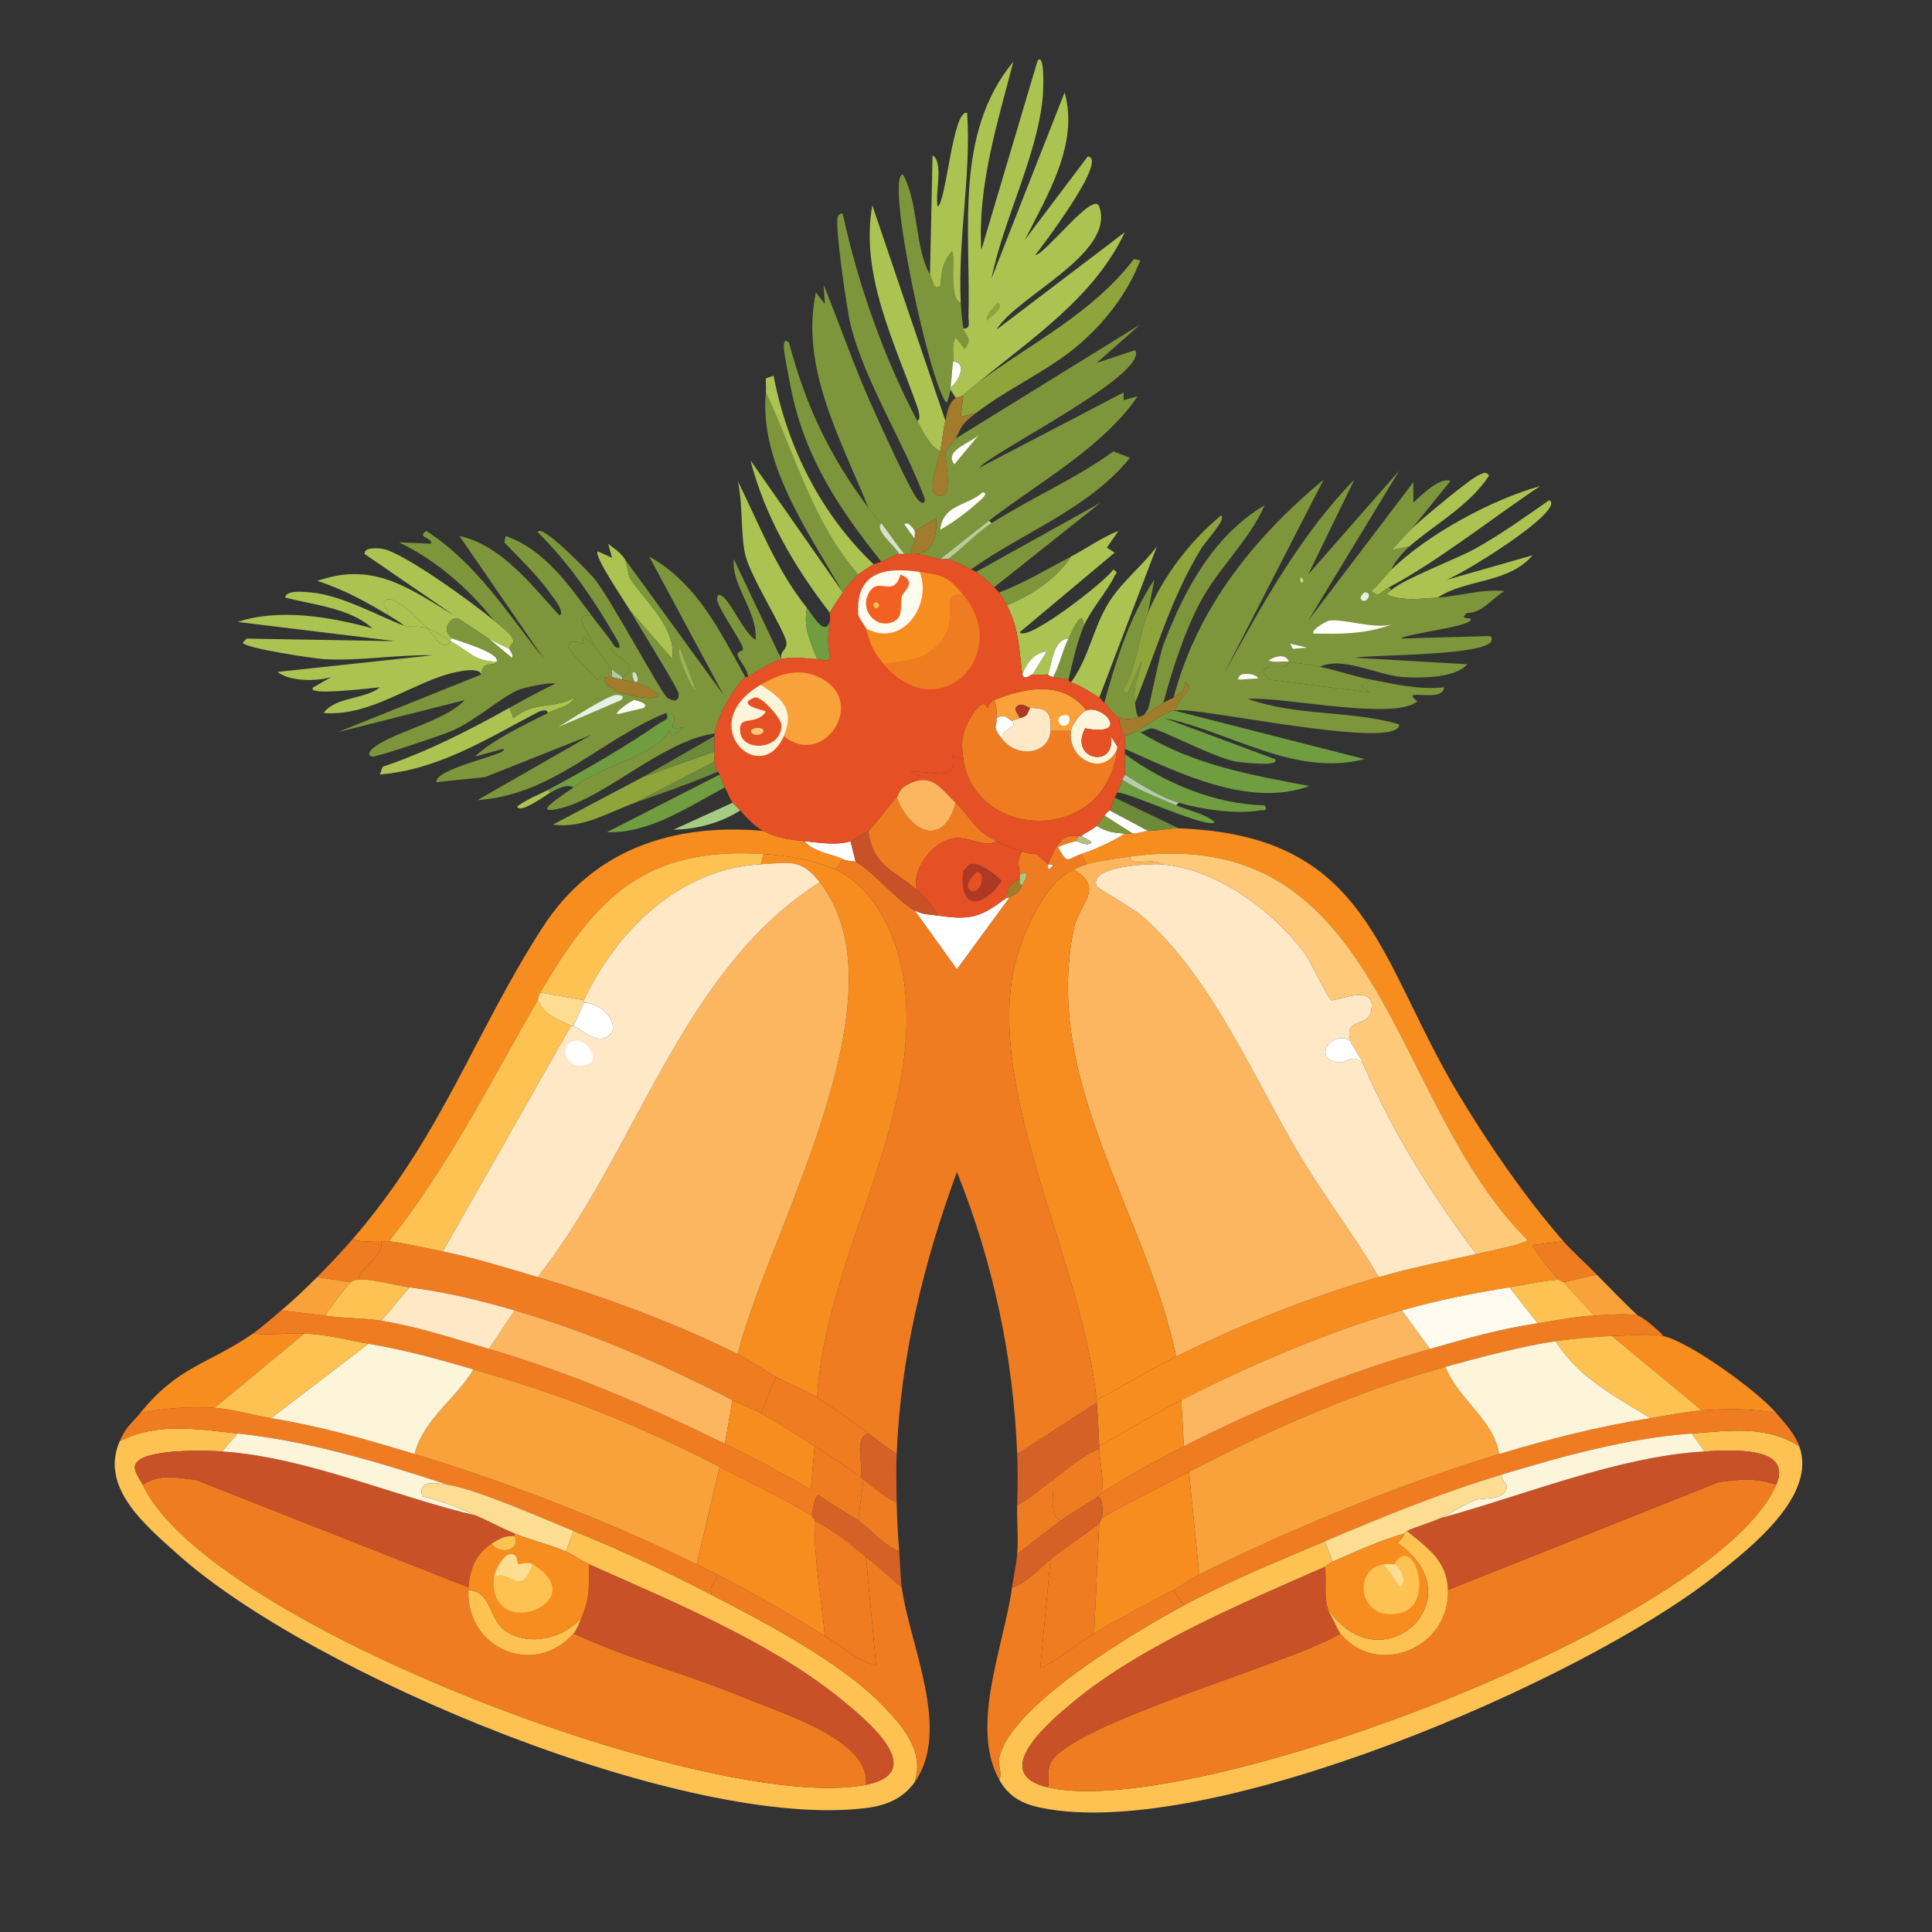 <svg xmlns="http://www.w3.org/2000/svg" id="Layer_1" data-name="Layer 1" width="300" height="300" viewBox="0 0 300 300"><rect x="0" y="0" width="300" height="300" fill="#333333" stroke="none"/><defs><style> .cls-1 { fill: #ffe8c5; } .cls-2 { fill: #fddd92; } .cls-3 { fill: #fffbee; } .cls-4 { fill: #acc352; } .cls-5 { fill: #ad3824; } .cls-6 { fill: #f9a13a; } .cls-7 { fill: #fdc251; } .cls-8 { fill: #e6f0e4; } .cls-9 { fill: #fff; } .cls-10 { fill: #6c8a3a; } .cls-11 { fill: #feca7a; } .cls-12 { fill: #e55125; } .cls-13 { fill: #f78d1f; } .cls-14 { fill: #fcb65f; } .cls-15 { fill: #d3daa3; } .cls-16 { fill: #a4cc82; } .cls-17 { fill: #c95127; } .cls-18 { fill: #e3f0d8; } .cls-19 { fill: #fcf5d9; } .cls-20 { fill: #b6caaf; } .cls-21 { fill: #f07c22; } .cls-22 { fill: #6f9d40; } .cls-23 { fill: #8fa43b; } .cls-24 { fill: #f26122; } .cls-25 { fill: #bacd95; } .cls-26 { fill: #d5e1c8; } .cls-27 { fill: #a0b25f; } .cls-28 { fill: #7e963b; } .cls-29 { fill: #d56127; } .cls-30 { fill: #b5bd7e; } .cls-31 { fill: #a27b2c; } </style></defs><g id="Generative_Object" data-name="Generative Object"><path class="cls-9" d="M156.753,139.377l-8.163,11.149-6.57-9.158c1.468.732,2.138.583,3.584.796,5.234.773,6.62.257,10.751-2.787.086-.063.317.064.398,0Z"></path><path class="cls-9" d="M132.066,130.617l.796,3.185c-.156-.084-1.14-.011-1.991-.398-1.734-.788-4.728-1.164-5.973-2.787,2.115.228,5.124.708,7.167,0Z"></path><path class="cls-18" d="M162.726,134.201c1.06-.063.901.203.199.796-.339-.023-.138-.74-.199-.796Z"></path><g><g><path class="cls-13" d="M183.032,128.626c29.686,1.063,30.83,20.296,43.401,41.211,4.709,7.834,10.323,16.005,16.325,22.895l-4.778.597c-.219.277,3.527,4.854,3.982,5.375-2.548.198-5.055.783-7.565,1.195-5.654.927-11.223,2.012-16.723,3.584-11.214,3.205-23.871,8.594-34.243,13.936-4.33,2.23-8.516,4.754-12.741,7.167-.127-2.312-.164-4.449-.398-6.769-.013-.131.014-.267,0-.398,4.131-2.206,8.148-4.679,12.343-6.769,10.021-4.992,20.702-9.198,31.456-12.343,5.074-1.484,9.998-2.416,15.131-3.584,1.133-.258,7.885-1.589,7.963-2.19-21.752-21.632-22.166-64.906-61.717-59.527-1.767.24-5.203.705-6.769,1.195l-.796-1.593c2.026-.673,4.969-1.988,6.769-3.185.393.02.8,0,1.195,0,1.062,0,1.68-.389,2.389-.398,1.644-.021,3.404-.447,4.778-.398Z"></path><path class="cls-7" d="M279.39,224.586c2.799,7.675-7.545,15.764-13.339,20.307-20.819,16.325-78.326,41.097-104.321,35.835-2.964-.6-5.088-1.718-6.57-4.38.51-.887-.232-2.252,0-3.384,1.676-8.185,21.44-19.8,28.668-23.691,7.029-3.784,14.547-6.845,21.899-9.954l1.195,3.185c-.446.195-1.066.74-1.195.796-12.689,5.596-28.539,12.216-39.22,21.103-3.663,3.048-13.039,10.983-3.783,13.14,22.385,5.216,103.758-25.554,113.081-46.984,2.64-6.068-6.93-5.41-11.149-5.176l-1.991-2.787c5.744-.431,11.649-1.325,16.723,1.991Z"></path><path class="cls-21" d="M254.305,204.279c.768.178,3.373,2.386,3.982,3.185-1.949-.426-5.806-.054-7.963,0-2.842.071-5.944.395-8.76.796-5.12.73-12.05,2.58-17.121,3.982-13.953,3.855-27.062,9.658-39.817,16.325-4.528,2.366-9.147,4.537-13.538,7.167.15-.438.279-3.742-.796-3.185.059-.038.743-.763.796-.796,3.89-2.431,8.653-5.071,12.741-7.167,11.921-6.112,25.329-11.462,38.224-15.131,5.828-1.658,10.649-3.068,16.723-3.982,2.785-.419,5.978-1.083,8.76-1.195,1.875-.075,5-.409,6.769,0Z"></path><path class="cls-21" d="M275.806,219.409c1.364,1.615,2.836,3.128,3.584,5.176-5.074-3.316-10.979-2.422-16.723-1.991-10.039.753-19.885,3.484-29.465,6.371-9.427,2.84-18.437,6.531-27.474,10.352-7.352,3.109-14.87,6.17-21.899,9.954l-1.593-2.389c1.317-.697,2.653-1.723,3.982-2.389,14.022-7.028,31.571-14.179,46.586-18.714,7.678-2.319,15.547-4.331,23.492-5.574,2.648-.414,5.28-1.003,7.963-1.195,4.29-.306,7.272-.314,11.547.398Z"></path><path class="cls-21" d="M169.893,253.652c4.036-2.469,8.168-4.559,12.343-6.769l1.593,2.389c-7.229,3.892-26.993,15.507-28.668,23.691-.232,1.132.51,2.498,0,3.384-4.626-8.309.763-20.878,1.991-29.863,2.052-.518,4.287-2.998,5.973-4.38l-1.593,16.922c3.023-1.361,5.541-3.65,8.362-5.375Z"></path><path class="cls-13" d="M258.287,207.464c4.032.881,14.668,8.568,17.52,11.945-4.275-.712-7.257-.704-11.547-.398l-13.936-11.547c2.158-.054,6.014-.426,7.963,0Z"></path><path class="cls-29" d="M170.291,217.817c.235,2.32.272,4.457.398,6.769.007.132-.007.266,0,.398-2.727,1.071-4.87,3.06-7.167,4.778-1.809,1.353-3.594,2.89-5.574,3.982.063-2.753.11-5.198,0-7.963l12.343-7.963Z"></path><path class="cls-29" d="M171.087,235.734c-.077.226-.277.64-.398.796-.287.372-6.316,4.55-7.565,5.574-1.685,1.382-3.921,3.862-5.973,4.38.228-1.672.659-3.52.796-5.176,2.277-1.683,4.469-3.525,6.769-5.176,1.814-1.303,3.702-2.386,5.574-3.584,1.075-.557.946,2.747.796,3.185Z"></path><path class="cls-21" d="M164.716,236.133c-2.3,1.652-4.492,3.493-6.769,5.176.199-2.397-.056-5.11,0-7.565,1.981-1.091,3.766-2.629,5.574-3.982.288,1.98-.857,5.273,1.195,6.371Z"></path><path class="cls-6" d="M254.305,204.279c-1.769-.409-4.894-.075-6.769,0-1.536-1.767-3.179-3.467-4.778-5.176l5.176-1.195c2.096,2.162,4.196,4.289,6.371,6.371Z"></path><path class="cls-21" d="M242.758,192.732c1.385,1.59,3.597,3.547,5.176,5.176l-5.176,1.195c-.04-.042-.767-.365-.796-.398-.455-.522-4.201-5.098-3.982-5.375l4.778-.597Z"></path><path class="cls-14" d="M175.467,133.006c.055,1.798,3.577.008,4.778,1.195-1.344-.099-11.291.21-9.954,3.384.162.384,5.83,3.582,6.968,4.579,11.313,9.912,17.483,25.679,25.284,38.424,3.668,5.993,7.993,11.647,11.547,17.719-10.754,3.145-21.434,7.352-31.456,12.343-4.601-22.088-20.72-42.631-15.927-66.296.865-4.269,4.953-6.258,0-9.357.427-.194,1.613-.678,1.991-.796,1.566-.489,5.002-.954,6.769-1.195Z"></path><path class="cls-13" d="M166.707,134.997c4.953,3.099.865,5.088,0,9.357-4.793,23.664,11.326,44.207,15.927,66.296-4.195,2.09-8.212,4.563-12.343,6.769-2.289-21.231-16.213-45.719-13.14-65.499.825-5.308,4.591-14.67,9.556-16.922Z"></path><path class="cls-1" d="M180.245,134.201c8.539.628,17.271,7.089,22.298,13.737.825,1.091,3.775,7.244,4.181,7.366.804.241,7.194-2.898,6.172,1.792-.55,2.523-4.265.8-3.185,4.579-2.676-1.869-5.68,2.262-2.588,3.185,2.125.634,2.72-1.661,4.579.398,4.508,10.519,10.683,20.335,17.52,29.465-5.133,1.167-10.057,2.1-15.131,3.584-3.554-6.072-7.879-11.726-11.547-17.719-7.8-12.744-13.971-28.512-25.284-38.424-1.138-.997-6.806-4.195-6.968-4.579-1.337-3.174,8.61-3.483,9.954-3.384Z"></path><path class="cls-11" d="M229.22,194.723c-6.837-9.13-13.011-18.945-17.52-29.465-.407-.95-1.83-3.02-1.991-3.584-1.08-3.779,2.636-2.056,3.185-4.579,1.022-4.69-5.367-1.55-6.172-1.792-.406-.122-3.356-6.275-4.181-7.366-5.026-6.648-13.759-13.109-22.298-13.737-1.201-1.187-4.723.603-4.778-1.195,39.551-5.38,39.965,37.895,61.717,59.527-.078.6-6.831,1.932-7.963,2.19Z"></path><path class="cls-14" d="M222.053,209.455c-12.896,3.668-26.304,9.018-38.224,15.131l-.398-7.167c10.372-5.342,23.028-10.731,34.243-13.936l4.38,5.973Z"></path><path class="cls-3" d="M234.396,199.899l4.38,5.574c-6.074.914-10.896,2.324-16.723,3.982l-4.38-5.973c5.5-1.572,11.069-2.656,16.723-3.584Z"></path><path class="cls-13" d="M183.829,224.586c-4.089,2.097-8.852,4.736-12.741,7.167.337-2.267-.287-4.578-.398-6.769-.007-.132.007-.266,0-.398,4.226-2.413,8.412-4.937,12.741-7.167l.398,7.167Z"></path><path class="cls-7" d="M241.962,198.705c.029.034.757.356.796.398,1.599,1.709,3.242,3.409,4.778,5.176-2.782.111-5.974.775-8.76,1.195l-4.38-5.574c2.51-.412,5.017-.997,7.565-1.195Z"></path><path class="cls-21" d="M275.806,230.558c-9.322,21.43-90.696,52.2-113.081,46.984.329-1.171-.202-2.543.398-3.783,2.971-6.137,37.866-15.602,44.993-20.108,5.732,6.956,17.055,2.255,16.723-6.769l42.007-16.723c3.088-.491,5.996-.687,8.959.398Z"></path><path class="cls-17" d="M264.657,225.382c4.219-.234,13.789-.892,11.149,5.176-2.963-1.085-5.871-.889-8.959-.398l-42.007,16.723c-.17-4.617-3.232-6.55-6.371-9.158.587-.377,3.854-1.348,5.176-1.991,12.882-3.473,27.614-9.609,41.012-10.352Z"></path><path class="cls-17" d="M205.728,243.3c.337,2.213-.156,4.053.398,6.371.074.309,1.812,3.765,1.991,3.982-7.128,4.506-42.022,13.97-44.993,20.108-.6,1.24-.069,2.612-.398,3.783-9.256-2.157.12-10.092,3.783-13.14,10.681-8.887,26.53-15.507,39.22-21.103Z"></path><path class="cls-19" d="M262.667,222.595l1.991,2.787c-13.398.743-28.129,6.879-41.012,10.352,1.469-.714,3.946-2.217,5.375-2.787,1.279-.51,4.722.235,4.977-2.19.01-.098-1.016-1.253-.796-1.792,9.579-2.886,19.426-5.618,29.465-6.371Z"></path><path class="cls-2" d="M233.202,228.966c-.22.538.807,1.694.796,1.792-.255,2.425-3.698,1.68-4.977,2.19-1.43.57-3.906,2.073-5.375,2.787-1.322.643-4.589,1.614-5.176,1.991-.411.264-.377.38-.398.398-3.828,1.092-7.515,2.792-11.149,4.38l-1.195-3.185c9.037-3.822,18.047-7.512,27.474-10.352Z"></path><path class="cls-6" d="M232.804,225.78c-15.015,4.535-32.564,11.686-46.586,18.714l-1.593-15.927c12.755-6.667,25.865-12.47,39.817-16.325,2.013,5.074,7.393,8.074,8.362,13.538Z"></path><path class="cls-19" d="M241.564,208.261c3.484,5.594,9.316,8.628,14.732,11.945-7.945,1.243-15.815,3.256-23.492,5.574-.968-5.463-6.348-8.464-8.362-13.538,5.072-1.401,12.001-3.251,17.121-3.982Z"></path><path class="cls-13" d="M184.625,228.567l1.593,15.927c-1.328.666-2.665,1.692-3.982,2.389-4.175,2.21-8.307,4.3-12.343,6.769l.796-17.121c.121-.157.321-.57.398-.796,4.391-2.63,9.01-4.801,13.538-7.167Z"></path><path class="cls-7" d="M250.323,207.464l13.936,11.547c-2.683.192-5.316.78-7.963,1.195-5.416-3.317-11.248-6.351-14.732-11.945,2.816-.402,5.917-.726,8.76-.796Z"></path><path class="cls-21" d="M170.689,224.984c.111,2.191.735,4.502.398,6.769-.053.033-.737.759-.796.796-1.872,1.198-3.76,2.281-5.574,3.584-2.051-1.098-.906-4.391-1.195-6.371,2.297-1.718,4.44-3.707,7.167-4.778Z"></path><path class="cls-21" d="M169.893,253.652c-2.82,1.725-5.339,4.015-8.362,5.375l1.593-16.922c1.249-1.024,7.278-5.203,7.565-5.574l-.796,17.121Z"></path><path class="cls-9" d="M209.71,161.675c.161.563,1.584,2.633,1.991,3.584-1.859-2.059-2.454.236-4.579-.398-3.092-.923-.087-5.054,2.588-3.185Z"></path><g><path class="cls-7" d="M224.84,246.883c.332,9.024-10.991,13.725-16.723,6.769-.179-.217-1.917-3.673-1.991-3.982,8.117,12.435,23.482-1.475,10.751-10.153.728-.167,1.125-1.334,1.195-1.394.021-.018-.013-.134.398-.398,3.139,2.608,6.201,4.541,6.371,9.158Z"></path><g><path class="cls-13" d="M218.071,238.123c-.069.06-.466,1.227-1.195,1.394,12.732,8.679-2.634,22.588-10.751,10.153-.554-2.318-.061-4.158-.398-6.371.129-.057.749-.602,1.195-.796,3.634-1.588,7.321-3.288,11.149-4.38Z"></path><path class="cls-7" d="M214.886,242.902l2.588,3.584c1.079-.899.018-3.181-.995-3.584,2.936-5.135,6.569,6.227.995,7.565-6.615,1.588-7.529-6.975-2.588-7.565Z"></path><path class="cls-2" d="M216.479,242.902c1.013.402,2.074,2.684.995,3.584l-2.588-3.584c.351-.042,1.389-.081,1.593,0Z"></path></g></g></g><g><path class="cls-21" d="M167.504,129.821l-.398.796c-.466.073-2.713.731-2.787.995,1.607,2.749,1.258,1.768,3.584.995l.796,1.593c-.378.118-1.564.603-1.991.796-4.965,2.252-8.731,11.615-9.556,16.922-3.073,19.781,10.85,44.268,13.14,65.499.014.131-.013.267,0,.398l-12.343,7.963c-.6-15.107-3.734-29.764-9.357-43.799-5.164,14.032-8.763,28.76-9.357,43.799-1.491-1.011-2.923-2.125-4.38-3.185-2.571-1.871-5.26-3.918-7.963-5.574,1.171-21.571,16.327-42.61,13.538-64.305-.899-6.996-4.524-14.877-10.751-17.719l1.195-1.593c.851.387,1.834.314,1.991.398,2.695,1.449,6.689,6.335,9.158,7.565l6.57,9.158,8.163-11.149c1.095-.865,1.064-.101,1.991-1.991.374-.762,1.43-2.363-.398-1.593-.109-1.372-.537-2.235.398-3.584,2.815,1.014,1.013-.735,3.982,1.991.061.056-.14.774.199.796.702-.594.861-.859-.199-.796.997-2.131,1.742-4.871,4.778-4.38Z"></path><path class="cls-7" d="M36.904,222.595l-2.389,2.787c-2.358-.159-12.915-.511-13.538,2.19-.229.992.826,2.199,1.195,2.986,10.197,21.769,89.122,51.24,112.284,46.586,9.991-2.007-.057-10.217-4.181-13.538-10.841-8.731-26.151-15.046-38.822-20.705-1.159-.518-2.442-1.493-3.584-1.991l1.195-3.185c7.304,2.948,14.512,6.332,21.501,9.954,8.339,4.322,19.961,10.396,26.478,17.121,3.073,3.172,6.597,7.148,4.977,11.945-1.757,2.488-4.358,3.59-7.366,3.982-27.815,3.618-86.238-20.695-107.108-39.419-5.183-4.65-12.047-10.391-8.959-17.52,5.851-2.981,12.095-1.863,18.316-1.195Z"></path><path class="cls-13" d="M118.529,129.025c2.232,1.143,3.94,1.331,6.371,1.593,1.245,1.623,4.238,1.999,5.973,2.787l-1.195,1.593c-3.201-1.461-7.534-2.16-11.149-2.389-18.404-1.165-26.027,6.786-34.641,21.501-.261.446-.332,1.08-.398,1.195-7.353,12.705-13.885,25.892-23.094,37.428-.059-.007-.845.028-1.195,0-1.445-.114-3.048.35-4.38-.398,13.88-16.066,18.774-31.844,29.465-48.378,7.8-12.062,20.247-16.185,34.243-14.931Z"></path><path class="cls-21" d="M50.441,204.279c2.766.438,6.075.362,8.76.796,5.617.909,11.272,2.78,16.723,4.38,12.772,3.748,24.727,8.911,36.632,14.732,4.543,2.221,9.001,4.563,13.339,7.167l.597-6.769c2.432,1.552,4.836,3.075,7.167,4.778.023.017.054.144.398.398l-.796,6.371c-1.999-1.377-4.224-2.508-6.172-3.982-.603.124-.956,2.658-.995,3.185-4.672-2.744-9.517-5.094-14.334-7.565-12.976-6.657-24.178-11.102-38.224-15.131-5.841-1.675-10.244-2.94-16.325-3.982-3.259-.559-6.235-1.427-9.954-1.593-2.663-.119-5.352.333-7.963,0,1.335-.922,3.072-2.496,4.38-3.584l6.769.796Z"></path><path class="cls-21" d="M33.32,218.613c2.771.164,5.996,1.141,8.76,1.593,7.753,1.267,14.809,3.301,22.298,5.574,14.664,4.451,30.032,10.42,43.799,17.121,1.038.505,2.149,1.068,3.185,1.593-.087,1.491-1.509,1.792-.796,3.185-6.989-3.622-14.197-7.007-21.501-9.954-4.655-1.879-15.092-6.522-19.51-7.167-10.651-3.481-21.45-6.76-32.65-7.963-6.221-.668-12.465-1.787-18.316,1.195,1.005-2.319,1.792-2.671,3.185-4.38,3.807-.766,7.643-1.027,11.547-.796Z"></path><path class="cls-21" d="M140.03,246.485c1.197,8.98,7.755,22.096,1.991,30.261,1.62-4.797-1.904-8.773-4.977-11.945-6.517-6.725-18.139-12.799-26.478-17.121-.713-1.393.71-1.694.796-3.185,5.749,2.91,11.244,6.174,16.723,9.556,2.501,1.544,5.154,3.882,7.963,4.579l-1.593-16.922c1.905,1.535,3.732,3.171,5.574,4.778Z"></path><path class="cls-13" d="M39.293,207.066c2.611.333,5.301-.119,7.963,0l-13.936,11.547c-3.904-.231-7.74.031-11.547.796,6.047-7.415,10.434-7.449,17.52-12.343Z"></path><path class="cls-29" d="M133.261,236.133c2.143,1.476,3.881,3.757,6.371,4.778.142,1.751.173,3.887.398,5.574-1.843-1.607-3.669-3.243-5.574-4.778-2.5-2.015-5.071-4.124-7.963-5.574.006-.382-.425-.433-.398-.796.039-.527.393-3.061.995-3.185,1.948,1.474,4.173,2.605,6.172,3.982Z"></path><path class="cls-29" d="M134.854,222.595c1.457,1.06,2.888,2.174,4.38,3.185-.098,2.492-.04,5.069,0,7.565-1.878-.898-3.51-2.353-5.176-3.584-.344-.254-.375-.382-.398-.398.483-1.711-1.171-6.258,1.195-6.769Z"></path><path class="cls-21" d="M139.234,233.345c.04,2.486.197,5.089.398,7.565-2.49-1.021-4.227-3.302-6.371-4.778l.796-6.371c1.666,1.231,3.298,2.685,5.176,3.584Z"></path><path class="cls-21" d="M59.201,192.732c.551,2.215-3.117,3.888-3.584,5.973-.527.068-.751.105-1.195.398l-5.176-.796c1.688-1.685,4.022-4.176,5.574-5.973,1.332.749,2.935.284,4.38.398Z"></path><path class="cls-6" d="M54.423,199.103c-.272.18-3.547,4.445-3.982,5.176l-6.769-.796c1.906-1.584,3.821-3.427,5.574-5.176l5.176.796Z"></path><path class="cls-13" d="M129.677,134.997c6.227,2.842,9.851,10.723,10.751,17.719,2.789,21.694-12.367,42.734-13.538,64.305-1.999-1.225-4.338-2.07-6.371-3.185-1.959-1.075-3.938-2.577-5.973-3.584,4.576-18.567,26.577-55.592,12.741-73.264-2.882-3.681-4.556-3.032-9.158-2.787l.398-1.593c3.615.229,7.948.928,11.149,2.389Z"></path><path class="cls-21" d="M126.89,217.02c2.703,1.656,5.392,3.704,7.963,5.574-2.365.511-.712,5.057-1.195,6.769-2.331-1.703-4.735-3.226-7.167-4.778-2.751-1.756-5.503-3.598-8.362-5.176l2.389-5.574c2.033,1.116,4.372,1.961,6.371,3.185Z"></path><path class="cls-21" d="M72.739,246.485c-.013.13.006.266,0,.398-.397,9.151,10.232,13.661,16.325,6.769,8.543,3.961,17.806,6.341,26.478,9.954,5.663,2.359,19.764,6.563,18.913,13.538-23.162,4.654-102.087-24.817-112.284-46.586,2.649-1.793,5.206-1.042,8.163-.796l42.405,16.723Z"></path><path class="cls-17" d="M134.455,277.144c.851-6.975-13.25-11.178-18.913-13.538-8.672-3.613-17.935-5.993-26.478-9.954.51-.577.888-1.663,1.195-2.389,1.448-3.434,1.128-4.687,1.195-8.362,12.671,5.659,27.981,11.974,38.822,20.705,4.124,3.321,14.172,11.53,4.181,13.538Z"></path><path class="cls-17" d="M34.514,225.382c13.028.879,26.77,6.993,39.419,9.954,1.968.859,3.952,1.927,5.973,2.787v.398c-1.401-.143-2.481.455-3.584,1.195-2.579,1.729-3.281,3.835-3.584,6.769l-42.405-16.723c-2.956-.245-5.514-.997-8.163.796-.369-.787-1.423-1.994-1.195-2.986.623-2.701,11.18-2.349,13.538-2.19Z"></path><path class="cls-19" d="M36.904,222.595c11.2,1.203,22,4.482,32.65,7.963-1.918-.28-4.732-.86-3.982,1.792,2.902.641,5.648,1.802,8.362,2.986-12.649-2.962-26.391-9.076-39.419-9.954l2.389-2.787Z"></path><path class="cls-2" d="M69.554,230.558c4.418.645,14.855,5.288,19.51,7.167l-1.195,3.185c-2.511-1.094-5.44-1.713-7.963-2.787-2.02-.86-4.004-1.928-5.973-2.787-2.714-1.185-5.459-2.346-8.362-2.986-.75-2.652,2.064-2.072,3.982-1.792Z"></path><path class="cls-21" d="M60.396,192.732c2.46.306,5.831,1.085,8.362,1.593,5.02,1.007,9.839,2.532,14.732,3.982,10.422,3.087,21.315,7.127,31.057,11.945,2.035,1.007,4.014,2.508,5.973,3.584l-2.389,5.574c-1.406-.777-2.983-1.27-4.38-1.991-10.963-5.658-21.943-10.473-33.845-13.936-5.584-1.625-10.639-2.824-16.325-3.584-2.014-.269-6.194-1.422-7.963-1.195.467-2.084,4.135-3.757,3.584-5.973.35.028,1.135-.007,1.195,0Z"></path><path class="cls-7" d="M88.666,159.286l-19.909,35.039c-2.531-.508-5.901-1.287-8.362-1.593,9.209-11.536,15.741-24.723,23.094-37.428,1.13,2.403,3.003,2.873,5.176,3.982Z"></path><path class="cls-7" d="M118.529,132.608l-.398,1.593c-12.597.67-22.329,10.267-27.474,21.103l-6.769-1.195c8.614-14.715,16.237-22.666,34.641-21.501Z"></path><path class="cls-2" d="M90.657,155.304c-.051.108.051.289,0,.398-.554,1.186-1.003,2.416-1.593,3.584-.11-.051-.294.053-.398,0-2.173-1.109-4.046-1.579-5.176-3.982.066-.114.137-.749.398-1.195l6.769,1.195Z"></path><path class="cls-6" d="M111.76,227.771l-3.584,15.131c-13.767-6.701-29.135-12.671-43.799-17.121,1.364-5.404,6.347-8.487,9.158-13.14,14.047,4.028,25.249,8.474,38.224,15.131Z"></path><path class="cls-13" d="M126.094,235.336c-.027.364.404.415.398.796-.096,6.04,1.045,11.946,1.593,17.918-5.479-3.382-10.975-6.646-16.723-9.556-1.037-.525-2.147-1.087-3.185-1.593l3.584-15.131c4.817,2.471,9.662,4.821,14.334,7.565Z"></path><path class="cls-19" d="M73.535,212.641c-2.811,4.653-7.794,7.736-9.158,13.14-7.489-2.273-14.544-4.308-22.298-5.574l15.131-11.547c6.081,1.042,10.484,2.307,16.325,3.982Z"></path><path class="cls-14" d="M113.751,217.419l-1.195,6.769c-11.905-5.822-23.86-10.984-36.632-14.732l3.982-5.973c11.901,3.463,22.881,8.278,33.845,13.936Z"></path><path class="cls-7" d="M57.21,208.659l-15.131,11.547c-2.764-.452-5.988-1.429-8.76-1.593l13.936-11.547c3.719.166,6.695,1.034,9.954,1.593Z"></path><path class="cls-1" d="M79.906,203.483l-3.982,5.973c-5.451-1.6-11.106-3.471-16.723-4.38l4.38-5.176c5.686.76,10.741,1.959,16.325,3.584Z"></path><path class="cls-13" d="M118.13,219.409c2.858,1.579,5.61,3.421,8.362,5.176l-.597,6.769c-4.338-2.604-8.796-4.946-13.339-7.167l1.195-6.769c1.397.721,2.974,1.214,4.38,1.991Z"></path><path class="cls-7" d="M55.618,198.705c1.769-.228,5.949.925,7.963,1.195l-4.38,5.176c-2.685-.434-5.994-.358-8.76-.796.435-.731,3.709-4.996,3.982-5.176.443-.293.667-.33,1.195-.398Z"></path><path class="cls-21" d="M134.455,241.707l1.593,16.922c-2.809-.697-5.462-3.035-7.963-4.579-.548-5.972-1.689-11.878-1.593-17.918,2.892,1.45,5.464,3.56,7.963,5.574Z"></path><path class="cls-14" d="M114.547,210.251c-9.742-4.818-20.635-8.858-31.057-11.945,15.455-19.549,22.172-47.572,43.799-61.318,13.835,17.671-8.166,54.696-12.741,73.264Z"></path><g><path class="cls-7" d="M90.258,251.263c-.306.726-.684,1.812-1.195,2.389-6.093,6.892-16.722,2.382-16.325-6.769,3.692.269,3.168,4.646,5.773,6.371,3.738,2.475,8.859,1.151,11.746-1.991Z"></path><g><path class="cls-13" d="M87.869,240.911c1.142.498,2.424,1.473,3.584,1.991-.066,3.675.254,4.927-1.195,8.362-2.887,3.142-8.008,4.466-11.746,1.991-2.606-1.725-2.082-6.101-5.773-6.371.006-.132-.013-.268,0-.398.303-2.934,1.004-5.039,3.584-6.769,1.349,1.849,4.637.96,3.584-1.195v-.398c2.523,1.074,5.452,1.693,7.963,2.787Z"></path><path class="cls-7" d="M79.906,238.522c1.054,2.154-2.234,3.044-3.584,1.195,1.102-.739,2.183-1.338,3.584-1.195Z"></path><path class="cls-7" d="M76.721,244.892c2.611-1.333,4.112,3.415,5.973-1.991,9.851,5.899-7.09,12.41-5.973,1.991Z"></path><path class="cls-2" d="M82.693,242.902c-1.861,5.406-3.362.658-5.973,1.991.112-1.043,1.543-3.616,2.588-3.584,1.303.041.858,1.487,1.195,1.593.104.033,1.402-.472,2.19,0Z"></path></g></g><path class="cls-9" d="M89.064,159.286c.59-1.167,1.038-2.398,1.593-3.584,2.132-.148,5.212,2.383,4.38,4.579-1.859,2.487-4.414-.275-5.973-.995Z"></path><g><path class="cls-1" d="M118.13,134.201c4.602-.245,6.276-.893,9.158,2.787-21.627,13.746-28.344,41.769-43.799,61.318-4.893-1.449-9.712-2.975-14.732-3.982l19.909-35.039c.104.053.288-.051.398,0,1.559.721,4.114,3.483,5.973.995.832-2.196-2.248-4.727-4.38-4.579.051-.109-.051-.29,0-.398,5.145-10.836,14.877-20.433,27.474-21.103Z"></path><path class="cls-9" d="M88.865,161.675c2.212-.664,4.422,2.929,2.389,3.584-3.566,1.148-4.362-2.991-2.389-3.584Z"></path></g></g></g><g><path class="cls-4" d="M62.785,97.171c.793.293,2.166-.082,3.584.398.75.708,2.424,3.944,3.584,1.991,2.808,1.437,3.608,3.109,7.167,3.185-.357.861-2.162-.363-2.389,1.991-.274-1.125-3.14-.529-3.783-.398-6.641,1.357-13.218,6.991-20.705,6.371,1.839-2.532,6.38-2.082,8.76-3.982-.757.025-11.8,1.456-10.352,0l2.787-1.593c-2.269.699-6.413.701-8.362-.796l24.089-2.588c-5.628-.121-11.248.929-16.922.597-1.334-.078-12.52-1.701-12.542-2.588l.597-.597,23.094.398-24.488-2.986c6.388-2.145,14.426-.794,20.904.995-3.336-3.123-9.2-3.658-13.538-4.778.165-1.27,3.183-.864,3.982-.796,4.831.406,10.542,3.699,14.533,5.176Z"></path><path class="cls-22" d="M174.671,116.283c.005-.464.024-1.644,0-1.991,2.521-.668,5.143-3.251,7.565-3.982l29.664,7.565c-10.971,2.775-20.556-4.16-31.057-6.371l17.121,6.371c1.13,1.293-5.586.462-5.973.398-3.361-.552-11.902-5.109-13.14-5.176-.406-.022-1.229.51-1.792.597,8.164,5.085,17.255,6.666,26.279,8.362-9.301,3.401-20.074-1.943-28.668-5.773Z"></path><path class="cls-28" d="M180.643,109.116c-1.884,1.179-3.83,3.116-6.769,2.389-.917-.227-1.827-2.013-2.389-2.389,1.825-6.665,3.92-13.338,7.764-19.112l-.995,5.176c-1.497,3.665-1.726,8.572-3.982,12.144l.796.398,2.19-4.977c-.473,2.628-1.393,3.696-.995,6.371.11.741.133,4.082,1.991.995.264-.439,1.726-8.203,2.389-9.954,3.196-8.444,7.735-16.965,15.728-21.7-2.354,5.456-7.31,9.862-10.153,15.33-2.348,4.516-4.249,10.403-5.574,15.33Z"></path><path class="cls-4" d="M76.721,96.375c.623.532,2.513,1.96,2.787,2.588.604,1.383-.197.525-.398,1.792-1.078-.423-2.177-1.035-3.185-1.593-.959-.531-4.682-3.185-4.977-3.185-1.114-.002-2.588,1.901-.597,3.185-.455-.065-.337.296-.398.398-1.462-.748-1.73-1.363-3.584-1.991-.576-.544-6.085-6.573-6.769-3.783l.796,1.792c-3.56-2.14-7.148-4.123-11.149-5.375,8.739-3.048,14.141,1.063,21.302,5.375l-13.936-9.556c-.126-1.151,2.253-.882,2.787-.796,3.211.512,14.432,8.684,17.32,11.149Z"></path><path class="cls-4" d="M168.3,97.171c-.169-3.078-1.857.949-2.389,1.991-2.417.137-2.505,3.875-3.185,5.574-.294-.064-1.137.18-2.389,0l2.19-3.584c-1.965.242-3.14,1.867-3.783,3.584-.531-4.013-.481-7.036-2.389-10.751,3.727-1.496,7.755-4.154,9.954-7.565,2.462-1.288,4.751-2.959,7.366-3.982l-1.792,2.588,1.195.796-14.732,12.343c1.06,1.673,13.563-8.055,14.533-9.755.89.719.409.497.199.995-.833,1.973-3.703,5.259-4.778,7.764Z"></path><path class="cls-28" d="M144.41,42.621c.51.884.372,2.37,1.593,1.792.232-2.307.307-3.645,1.792-5.375.675.273-.619,7.301,1.394,7.963.068,1.449.202,2.569.398,3.982.148,1.07,1.63,1.445.199,3.185l-1.394-1.792c-.693,1.244-.229,2.532-.398,3.783-.181,1.344-.21,2.688-.398,3.982-.019.13.023.27,0,.398-.064.362-.448,1.925-.597,1.991-2.473-2.085-9.685-35.589-6.769-35.437,2.472,4.626,1.753,11.324,4.181,15.529Z"></path><path class="cls-23" d="M151.577,64.123l-2.389.597.398-3.384c.683-.569,1.766-1.525,2.389-1.991,8.184-6.11,17.599-10.611,24.089-19.112l.995.199c-1.949,5.028-5.299,9.381-9.357,12.941-4.614,4.047-11.508,7.112-16.126,10.751Z"></path><path class="cls-28" d="M150.78,88.411c-.913-.488-2.644-1.316-3.584-1.593,2.288-1.668,4.41-4.05,6.769-5.574,5.854-3.782,13.143-6.929,18.913-11.149l2.588.995c-6.422,7.931-16.552,11.522-24.687,17.32Z"></path><path class="cls-4" d="M149.188,47.001c-2.013-.662-.718-7.691-1.394-7.963-1.485,1.73-1.56,3.068-1.792,5.375-1.22.579-1.082-.908-1.593-1.792l.398-18.515c1.793,1.222.324,5.842.796,7.963,1.326-.543,2.328-15.215,4.579-14.533.63,9.79-1.465,19.449-.995,29.465Z"></path><path class="cls-4" d="M146.799,65.317c-.283,1.077-.536,3.409-.796,4.778-1.711-.871-2.731-3.163-3.584-4.778.712-.119.128-1.827,0-2.19-3.486-9.916-8.894-20.451-6.968-31.256l11.348,33.446Z"></path><path class="cls-4" d="M125.298,94.384c-.568,3.156.47,5.022,1.593,7.963-1.996-.038-3.488-.502-5.574,0-.29-1.256.914-1.36.796-2.588-.161-1.683-5.553-10.14-6.371-13.538-.755-3.14-.367-8.156-1.195-11.547,3.329,6.685,6.005,13.835,10.751,19.709Z"></path><path class="cls-28" d="M134.854,78.855c.595.788,1.352,1.598,1.991,2.389-1.23,1.009,2.401,3.796,2.787,4.778-.655.097-2.074.891-2.787,1.195-6.504-8.188-11.756-15.988-13.936-26.478-.238-1.145-1.211-6.05-1.195-6.769.014-.621-.007-1.468.796-.796,2.547,9.71,6.341,17.732,12.343,25.682Z"></path><path class="cls-4" d="M223.248,92.791c-2.654.154-5.29.584-7.764-.398-.364-.259.277-.49.597-.796,1.667-1.593,10.216-4.858,12.941-6.371,4.003-2.222,7.791-4.955,11.547-7.565,2.868,1.526-14.956,12.507-16.524,12.542l13.936-3.982c-3.774,4.432-10.386,3.648-14.732,6.57Z"></path><path class="cls-28" d="M133.261,89.207c-.829.7-1.775,1.891-2.389,2.787-5.176-9.122-13.023-20.002-11.945-31.057,4.467,9.522,7.299,20.212,14.334,28.27Z"></path><path class="cls-4" d="M170.689,108.32c-1.445-.909-2.762-1.778-4.38-2.389,2.776-3.719,3.418-8.525,5.973-12.542,1.965-3.091,5.186-5.604,7.366-8.561l-8.959,23.492Z"></path><path class="cls-23" d="M176.263,109.116c-.397-2.675.522-3.743.995-6.371l-2.19,4.977-.796-.398c2.256-3.572,2.485-8.479,3.982-12.144,2.32-5.68,6.635-11.286,11.348-15.131.925.483-2.46,4.117-2.986,4.977-4.882,7.988-6.886,15.637-10.352,24.089Z"></path><path class="cls-4" d="M215.682,91.198c-.619.331-1.177.835-1.792,1.195l-.995-.597c1.204-.962,2.096-2.339,3.185-3.384,5.726-5.498,15.449-10.793,23.094-12.941-7.476,4.97-15.649,11.53-23.492,15.728Z"></path><path class="cls-23" d="M110.963,118.274l-12.343,6.371c-4.042,1.429-8.224,4.111-12.741,3.384l13.936-7.366,11.149-3.982c.026.518-.073,1.093,0,1.593Z"></path><path class="cls-4" d="M85.082,110.709c-.166-.802-1.386-.213-1.792,0-7.753,4.064-15.269,8.819-24.288,9.556l.398-1.195c6.931-2.339,13.366-5.627,19.709-9.158l.597,1.593c3.412-2.755,6.001-1.277,9.556-3.185-.728,1.393-2.832,1.699-4.181,2.389Z"></path><path class="cls-4" d="M130.872,91.995c-.421.615-1.852,2.686-1.991,3.185-5.456-7.039-10.115-14.961-12.343-23.691l14.334,20.506Z"></path><path class="cls-28" d="M121.316,102.347c-1.09.262-4.197,2.014-5.176,2.787.056-1.12-1.397-2.555-1.593-3.384-.191-.812,1.051-.419.796-1.195-.5-1.524-4.08-6.403-3.982-7.565.059-.699.167-.774.796-.398,1.271.759,3.461,5.863,5.176,6.769.313-4.533-3.791-8.372-3.384-12.542l7.366,15.529Z"></path><path class="cls-4" d="M135.65,87.615c-.379.208-2.087,1.338-2.389,1.593-7.035-8.058-9.868-18.748-14.334-28.27.07-.714-.048-1.467,0-2.19l1.195-.398c2.098,10.993,7.346,21.504,15.529,29.266Z"></path><path class="cls-4" d="M97.027,86.818c.243.367.621,2.722.796,2.986,2.511,3.786,7.218,7.595,6.57,12.542l-6.57-7.565c-.689-1.207-5.837-8.706-4.977-9.158l2.19.995-.597-2.19c1.003.876,1.803,1.203,2.588,2.389Z"></path><path class="cls-22" d="M183.032,124.645c-2.895-.858-5.823-2.77-8.362-4.38.031-.156-.01-2.624,0-3.185,6.058,4.483,14.093,7.85,21.7,7.963.598,1.01-.226.693-.796.796-3.559.646-9.083-.169-12.542-1.195Z"></path><path class="cls-28" d="M154.364,91.198c-.379-.418-2.339-2.101-2.787-2.389l19.311-10.751-16.524,13.14Z"></path><path class="cls-22" d="M112.556,122.256c-5.548,2.968-11.765,7.212-18.316,6.968l17.52-8.959c.212.653.503,1.366.796,1.991Z"></path><path class="cls-22" d="M89.064,122.256c-1.207-.547-2.353.176-3.584.796l-.398-.398c5.955-3.17,11.743-6.532,17.32-10.352.655-.448,1.734-.588.995-1.593,3.37.278-1.142,3.077,2.787,2.19l-1.792,1.394-.398-.796c-2.613,3.64-7.458,4.548-11.547,6.769-1.433.779-1.28.425-3.384,1.991Z"></path><path class="cls-4" d="M218.868,84.828l-2.787.597c1.073-1.158,2.041-2.288,3.185-3.384,1.481-1.419,9.146-7.87,10.552-8.362.612-.214.92-.545,1.394.199-3.114,4.703-8.239,7.399-12.343,10.95Z"></path><path class="cls-31" d="M151.577,64.123c-2.452,1.932-2.032,1.803-3.185,3.982-.336.636-1.565,2.057-1.593,2.19-.071.333.98,6.211-.199,6.57-3.399,1.035-.929-5.022-.597-6.769.26-1.369.513-3.701.796-4.778.393-1.496.304-2.39,1.593-3.584.046-.043.782-.055,1.195-.398l-.398,3.384,2.389-.597Z"></path><path class="cls-28" d="M91.851,95.578c1.165,1.561,2.541,3.15,3.584,4.778.019.03-.713.09-.398.597.711,1.145,4.529,2.45,1.593,4.181-.489-.34-1.191-.783-1.593-1.195-.855-.875-1.972-2.757-2.787-3.584-.112-1.348-3.991-5.185-.398-4.778Z"></path><path class="cls-28" d="M156.355,93.986c-.107-.208-1.096-1.858-1.195-1.991,3.889-1.465,7.481-3.657,11.149-5.574-2.199,3.411-6.227,6.069-9.954,7.565Z"></path><path class="cls-31" d="M182.634,110.311c-.127.026-.278-.036-.398,0-2.422.731-5.044,3.314-7.565,3.982-.021-.305-.062-.439-.398-.398.04-.723-.69-1.465-.398-2.389,2.939.727,4.885-1.21,6.769-2.389.415-.26,1.522-.742,1.593-.796.962-.742,1.626-.641,1.792-2.389,1.901,1.404-1.411,2.24-1.394,4.38Z"></path><path class="cls-10" d="M183.032,128.626c-1.375-.049-3.134.377-4.778.398l-5.973-3.185c.443-.677.529-1.418.796-1.991l9.954,4.778Z"></path><path class="cls-22" d="M182.634,125.043c2.013.865,4.225,1.201,5.973,2.588-.639,1.318-13.22-4.584-15.131-4.579.181-.475.744-1.772.796-1.991,2.611,1.734,5.507,2.756,8.362,3.982Z"></path><path class="cls-22" d="M128.881,96.375c-.336,1.859-.379,3.898,0,5.773-.529.794-1.125.216-1.991.199-1.123-2.941-2.161-4.808-1.593-7.963.911,1.127,2.828,4.695,3.584,1.991Z"></path><path class="cls-28" d="M168.3,97.171c-1.039,2.421-1.768,5.757-2.389,8.362-.426-.141-1.657-.208-2.389-.398,1.036-1.861,1.427-4.09,2.389-5.973.532-1.042,2.22-5.069,2.389-1.991Z"></path><path class="cls-16" d="M113.751,124.645c.06.087.867.819,1.195,1.195-2.926,1.91-6.87,2.981-10.352,2.986l9.158-4.181Z"></path><path class="cls-10" d="M110.963,116.681l-11.149,3.982,11.149-6.371c-.076.726-.038,1.647,0,2.389Z"></path><path class="cls-4" d="M66.368,97.569c-1.417-.48-2.791-.105-3.584-.398-.709-.594-1.595-1.116-2.389-1.593l-.796-1.792c.684-2.79,6.193,3.239,6.769,3.783Z"></path><path class="cls-10" d="M111.362,119.867c-4.178,1.795-8.455,3.262-12.741,4.778l12.343-6.371c.015.1.314,1.272.398,1.593Z"></path><path class="cls-20" d="M183.032,124.645l-.398.398c-2.854-1.226-5.75-2.248-8.362-3.982.087-.366.326-.436.398-.796,2.538,1.61,5.467,3.522,8.362,4.38Z"></path><path class="cls-4" d="M85.48,123.052c-.379.191-4.793,3.454-5.176,2.19,1.437-1.116,3.189-1.742,4.778-2.588l.398.398Z"></path><path class="cls-9" d="M174.671,129.423c-1.8,1.197-4.743,2.512-6.769,3.185-2.325.772-1.976,1.753-3.584-.995.074-.264,2.322-.922,2.787-.995.193-.03,1.708.93,2.389.199.079-.13-1.4-.919-1.593-.995.693-.595,1.764-.967,2.389-1.593,1.465.921,2.679,1.108,4.38,1.195Z"></path><path class="cls-30" d="M167.105,130.617l.398-.796c.14.023.3-.039.398,0,.193.077,1.671.866,1.593.995-.681.731-2.196-.229-2.389-.199Z"></path><path class="cls-20" d="M96.629,105.134v.398c-.484-.154-1.11-.242-1.593-.398v-1.195c.402.411,1.104.855,1.593,1.195Z"></path><g><path class="cls-28" d="M91.851,95.578c-3.593-.407.286,3.43.398,4.778-2.956-2.995-1.223-.63-1.792-.398-.132.054-2.036-1.124-2.19.597-.03.337,4.26,4.864,4.579,4.977.051.018.345-.609.995-.398-.724,3.4,15.247,4.856,4.778.796.882.093.157-1.711-.199-1.593-.576.192.114,1.584.199,1.593-.32-.124-1.115-.119-1.991-.398v-.398c2.936-1.731-.881-3.036-1.593-4.181-.315-.507.418-.567.398-.597,1.31.885.589-.666.398-.995-3.503-6.056-7.335-11.804-12.343-16.723.514-1.586,8.261,6.57,8.76,7.167,2.44,2.92,10.457,17.894,11.348,18.515.734.512,1.891.833,1.792-.597-.052-.748-6.578-11.21-7.565-12.941l6.57,7.565c.648-4.947-4.059-8.757-6.57-12.542-.175-.264-.553-2.619-.796-2.986l15.33,21.103-11.547-21.501c7.453,4.139,10.979,11.617,14.931,18.714-1.901,1.611-4.412,6.28-4.778,8.76-7.916,1.07-16.78,9.775-23.691,11.547-5.279,1.354-.081-1.792,1.792-3.185,2.104-1.566,1.951-1.212,3.384-1.991,4.088-2.221,8.934-3.129,11.547-6.769l.398.796,1.792-1.394c-3.929.887.582-1.912-2.787-2.19-10.224,4.203-17.481,12.708-29.266,13.538l17.719-10.153-16.524,6.57-7.565.796c-.307-2.216,11.775-4.43,10.352-5.176l-4.38,1.195c2.96-2.727,7.584-4.844,11.348-6.769,1.349-.69,3.452-.996,4.181-2.389-3.555,1.909-6.144.43-9.556,3.185l-.597-1.593c2.363-1.316,4.724-2.608,7.167-3.783-1.12-.17-4.916.62-5.773.995-2.916,1.278-6.655,4.77-10.352,6.371-1.336.578-11.707,4.105-12.343,3.982-.821-.16-.449-.801,0-1.195,2.928-2.567,11.276-4.224,14.334-7.565l-19.709,4.977,22.298-8.959c.227-2.354,2.032-1.13,2.389-1.991.596-1.438-6.286-3.272-6.769-3.584-1.991-1.284-.516-3.187.597-3.185.295,0,4.018,2.655,4.977,3.185l3.584,2.986c.276-.606-.441-1.124-.398-1.394.202-1.266,1.002-.409.398-1.792-.274-.628-2.164-2.056-2.787-2.588-3.985-5.014-8.939-9.34-14.732-12.144l4.977.199c.113-1.08-2.275-.875-.796-1.991,7.762,4.941,12.692,12.894,18.316,19.909l-13.14-19.112c6.49,1.386,11.257,7.695,15.529,12.343.923-.586-1.032-2.871-1.394-3.384-1.945-2.759-4.813-5.518-7.167-7.963l.199-.995c5.982,2.059,9.707,7.48,13.339,12.343Z"></path><g><path class="cls-28" d="M92.249,100.356c.815.826,1.932,2.708,2.787,3.584v1.195c-.315-.102-.881.102-1.195,0-.65-.211-.945.416-.995.398-.319-.113-4.609-4.64-4.579-4.977.154-1.721,2.058-.543,2.19-.597.569-.232-1.164-2.597,1.792.398Z"></path><path class="cls-31" d="M95.037,105.134c.483.156,1.109.244,1.593.398.876.28,1.671.274,1.991.398,10.469,4.059-5.502,2.603-4.778-.796.314.102.88-.102,1.195,0Z"></path><path class="cls-9" d="M77.119,102.745c-3.559-.077-4.359-1.748-7.167-3.185.061-.103-.057-.463.398-.398.483.311,7.365,2.145,6.769,3.584Z"></path><path class="cls-8" d="M95.634,107.921c.657-.024,1.5.09.796.796l-9.755,4.181c1.539-.923,7.681-4.931,8.959-4.977Z"></path><path class="cls-9" d="M98.421,108.718c.099-.013,2.373.414,1.593,1.195l-4.181.995c-.245-.502,2.355-2.159,2.588-2.19Z"></path><path class="cls-27" d="M105.588,100.754l2.389,6.371c-.753-.448-3.141-6.181-2.389-6.371Z"></path><path class="cls-9" d="M79.11,100.754c-.043.27.674.787.398,1.394l-3.584-2.986c1.009.558,2.107,1.169,3.185,1.593Z"></path><path class="cls-26" d="M98.62,105.931c-.085-.009-.775-1.401-.199-1.593.356-.119,1.082,1.686.199,1.593Z"></path></g></g><path class="cls-9" d="M160.337,104.736c-.318-.046-1.233,1.068-1.593,0,.643-1.717,1.818-3.342,3.783-3.584l-2.19,3.584Z"></path><path class="cls-9" d="M165.911,99.162c-.962,1.883-1.353,4.112-2.389,5.973-.808-.21-.753-.389-.796-.398.68-1.699.768-5.437,3.185-5.574Z"></path><g><path class="cls-28" d="M219.266,82.04c-1.144,1.097-2.113,2.227-3.185,3.384l2.787-.597c-.75.649-2.458,2.561-2.787,3.584-1.089,1.046-1.981,2.422-3.185,3.384l.995.597c.614-.36,1.173-.863,1.792-1.195l.398.398c-.32.306-.961.537-.597.796,2.474.983,5.111.552,7.764.398,3.374-.196,6.934-1.388,10.352-.995-1.895,1.104-3.474,3.444-5.773,3.384-1.422,1.128.63.645.597.995-.109,1.168-9.599,2.107-10.95,2.986l13.936-.398c2.854,3.252-19.709,2.835-20.904,3.384l17.32.995c-1.694,2.129-7.173,2.168-9.954,1.991-3.99-.254-9.332-3.288-12.941-1.593-1.523-.31-3.241-.575-4.778-.796-.528-1.382-2.249-.81-3.185-.199.977.462,2.177.054,3.185.199.043,1.807-4.01-.243-3.982,1.792l.995.995,15.529,1.991-1.394-.995,1.593-.995c3.78.72,7.427,1.617,11.348,1.195-.149,1.835-3.567,1.012-4.778,1.195-.427.342.671.932.597.995-3.564,3.048-21.032-.806-26.279-.398,7.547,2.748,16.227,1.761,23.492,3.982,0,4.182-31.572-2.829-34.641-2.19-.018-2.139,3.294-2.976,1.394-4.38-.165,1.748-.83,1.647-1.792,2.389,3.684-13.934,12.43-24.783,23.293-33.845l-15.529,30.261c5.859-10.611,11.791-21.538,20.307-30.261l-7.167,14.732,14.135-16.126-14.135,23.293,16.325-21.501v3.185c1.16-1.101,4.116-4.021,5.773-3.384l-5.973,7.366Z"></path><g><path class="cls-28" d="M204.932,103.542c2.698.549,5.232,1.471,7.963,1.991l-1.593.995,1.394.995-15.529-1.991-.995-.995c-.029-2.035,4.025.015,3.982-1.792,1.537.222,3.255.486,4.778.796Z"></path><path class="cls-9" d="M206.325,96.375c2.351-.342,6.879,1.333,9.755.597-3.912,1.478-8.006,1.514-12.144,1.394-.27-.708,2.213-1.965,2.389-1.991Z"></path><path class="cls-9" d="M192.788,104.736c.606-.207,2.131-.13,2.588.597l-2.986.199c-.389-.199.273-.754.398-.796Z"></path><path class="cls-3" d="M200.154,102.745c-1.008-.145-2.208.263-3.185-.199.936-.611,2.657-1.182,3.185.199Z"></path><polygon class="cls-9" points="200.353 99.958 202.941 100.555 200.751 100.754 200.353 99.958"></polygon><path class="cls-8" d="M211.9,91.995c1.484-.065.118,2.119-.597.995-.189-.297.473-.99.597-.995Z"></path><polygon class="cls-15" points="201.945 89.606 202.344 90.004 202.344 90.402 201.945 90.402 201.945 89.606"></polygon></g></g><path class="cls-9" d="M178.254,129.025c-.709.009-1.327.397-2.389.398l-4.38-2.787c.319-.423.766-.749.796-.796l5.973,3.185Z"></path><path class="cls-28" d="M175.865,129.423c-.394,0-.801.02-1.195,0-1.7-.086-2.914-.274-4.38-1.195.405-.406.831-1.111,1.195-1.593l4.38,2.787Z"></path><g><path class="cls-28" d="M142.419,65.317c.853,1.615,1.873,3.907,3.584,4.778-.332,1.747-2.801,7.804.597,6.769,1.179-.359.129-6.236.199-6.57.028-.132,1.256-1.554,1.593-2.19l28.668-17.719-6.769,5.973,5.973-1.991c2.138,3.771-21.908,15.63-24.288,18.316l22.497-11.746v1.195l2.19-.597c-5.435,7.939-15.302,13.325-23.094,19.311-2.536,1.949-5.047,3.996-7.565,5.973-1.056-.239-3.02-.773-3.982-.796,2.969.034,3.451-2.964,3.384-5.574l-3.384,1.991c-.049-.148-1.048-1.681-1.593-.995l1.593,2.19c.135,1.422-1.055,1.354-.398,2.389-.394.006-.804-.03-1.195,0-1.265-1.517-2.348-3.247-3.584-4.778-.638-.791-1.396-1.601-1.991-2.389-4.248-10.591-10.637-21.692-8.163-33.446l1.394,1.792-.199-2.986c2.499,6.151,4.655,12.45,7.366,18.515,1.109,2.481,6.005,13.332,7.167,14.732.404.487,1.171,1.126,1.195,0-3.162-8.604-9.387-18.293-11.547-27.076-.555-2.257-2.451-15.283-1.991-16.723.038-.119.597-.789.796-.398,2.396,10.944,6.325,22.159,11.547,32.053Z"></path><g><path class="cls-25" d="M153.966,81.244c-2.359,1.524-4.481,3.906-6.769,5.574-.323-.095-.84.08-1.195,0,2.518-1.976,5.029-4.024,7.565-5.973l.398.398Z"></path><path class="cls-31" d="M142.021,86.022c-.132-.003-.266-.002-.398,0-.657-1.035.533-.967.398-2.389-.036-.38.091-.922,0-1.195l3.384-1.991c.067,2.61-.415,5.609-3.384,5.574Z"></path><path class="cls-26" d="M136.844,81.244c1.235,1.531,2.318,3.261,3.584,4.778-.259.02-.542-.038-.796,0-.386-.982-4.017-3.769-2.787-4.778Z"></path><path class="cls-9" d="M152.572,76.466c1.221.031-.711,1.515-.796,1.593-1.416,1.303-4.033,3.285-5.773,4.181.494-3.98,4.04-3.566,6.57-5.773Z"></path><path class="cls-9" d="M152.174,67.308l-3.982,4.778c-1.765-2.243,2.953-3.352,3.982-4.778Z"></path><path class="cls-9" d="M142.021,82.439c.091.273-.036.814,0,1.195l-1.593-2.19c.545-.685,1.543.848,1.593.995Z"></path></g></g><g><path class="cls-4" d="M151.975,59.345c-.623.465-1.706,1.422-2.389,1.991-.412.343-1.148.355-1.195.398l-.796-1.195c.023-.128-.019-.268,0-.398,1.278-.833,2.642-3.9.398-3.982.169-1.25-.295-2.538.398-3.783l1.394,1.792c1.43-1.74-.051-2.115-.199-3.185,1.195.174.775-1.065.796-1.792.385-13.356-2.264-28.406,6.968-39.618-2.469,9.602-5.552,19.154-4.977,29.266l8.76-29.465c1.199-1.198.828,5.21.796,5.574-.777,9.066-6.172,19.279-7.963,28.27l11.348-28.867c2.272,7.991-2.71,16.012-6.172,22.895l9.755-12.941c3.401.265-7.447,14.399-8.163,15.33,1.75-.292,9.067-10.082,9.954-7.565,2.59,7.343-12.89,13.926-15.927,19.112l19.909-15.131c-4.787,10.137-14.346,16.379-22.696,23.293Z"></path><path class="cls-9" d="M147.595,60.141c.188-1.293.217-2.637.398-3.982,2.244.082.88,3.149-.398,3.982Z"></path><path class="cls-23" d="M154.961,47.001c1.259.657-1.336,2.314-1.593,2.787-.797-.239,1.17-2.588,1.593-2.787Z"></path></g><path class="cls-4" d="M69.952,99.56c-1.159,1.953-2.833-1.283-3.584-1.991,1.853.628,2.122,1.243,3.584,1.991Z"></path><g><g><path class="cls-12" d="M174.671,114.292c.024.346.005,1.527,0,1.991-.003.264.005.533,0,.796-.01.561.031,3.029,0,3.185-.072.36-.311.431-.398.796-.052.219-.615,1.516-.796,1.991-.112.293-.266.513-.398.796-.267.573-.354,1.314-.796,1.991-.031.047-.477.373-.796.796-.363.481-.789,1.187-1.195,1.593-.625.626-1.696.998-2.389,1.593-.098-.039-.258.023-.398,0-3.036-.491-3.781,2.249-4.778,4.38-2.969-2.726-1.167-.977-3.982-1.991-1.506-.543-2.517-.869-3.982-1.593-3.731-1.843-3.818-3.52-6.371-5.973-2.446-2.349-3.702-4.776-7.565-2.787l1.991-1.394-1.394-.597c3.005-.354,7.31,1.894,6.57-2.588l1.593.597c1.895,12.67,22.206,13.368,23.89-1.593.015-.131-.01-.266,0-.398.008-.107.79-1.884.796-1.991.336-.041.377.093.398.398Z"></path><path class="cls-21" d="M154.762,111.505c.103,1.507-.814,1.086.796,3.185,2.385,3.109,7.301,2.483,7.565-1.195h3.185c-.6,4.554,5.256,7.259,7.167,2.787-1.684,14.961-21.996,14.263-23.89,1.593-.381-2.55-.253-4.239,1.195-6.57,2.199-3.542,2.415-1.297,2.588-1.394.27-.151.064-.814.995-1.195.577,1.192.324,1.704.398,2.787Z"></path><path class="cls-19" d="M173.476,115.885c-.01.132.015.268,0,.398-1.912,4.472-7.767,1.766-7.167-2.787.145-1.103,1.58-2.877,2.389-3.185,2.602-.991,6.98,4.133-.199,2.787-2.622,4.954,4.895,6.341,3.982,1.195l.995,1.593Z"></path><path class="cls-1" d="M163.124,113.496c-.264,3.678-5.181,4.303-7.565,1.195.142-1.755,2.519-1.49,1.593-2.787.096-.002.825-.293,1.195-.398,1.216-.346,1.104-.475,1.593-1.593,2.31.047,3.417.362,3.185,3.584Z"></path><path class="cls-9" d="M157.151,111.903c.926,1.297-1.451,1.032-1.593,2.787-1.61-2.099-.694-1.678-.796-3.185,1.429-.881,1.922.409,2.389.398Z"></path><g><path class="cls-6" d="M168.698,110.311c-.809.308-2.244,2.082-2.389,3.185h-3.185c.231-3.221-.875-3.536-3.185-3.584-.302-.006-1.098-.748-1.792-.398-.955.578-.154,1.104.199,1.991-.369.105-1.099.396-1.195.398-.467.011-.96-1.279-2.389-.398-.074-1.083.179-1.595-.398-2.787,4.842-1.977,10.714-3.127,14.334,1.593Z"></path><path class="cls-5" d="M159.938,109.912c-.489,1.118-.377,1.246-1.593,1.593-.353-.887-1.154-1.413-.199-1.991.694-.35,1.49.392,1.792.398Z"></path><path class="cls-3" d="M164.916,111.107c1.678-.555,1.322,1.537.398,1.593-1.054.063-1.324-1.287-.398-1.593Z"></path></g></g><g><path class="cls-17" d="M134.854,129.025c.583,5.441,4.261,6.278,7.565,9.158.957.834,2.687,2.757,3.185,3.982-1.445-.214-2.115-.065-3.584-.796-2.469-1.23-6.463-6.116-9.158-7.565l-.796-3.185c.166-.057,2.647-1.488,2.787-1.593Z"></path><path class="cls-21" d="M148.391,124.645c2.553,2.452,2.639,4.129,6.371,5.973-2.097,1.128-4.245-.886-6.968-.398-2.842.509-6.411,4.824-5.375,7.963-3.304-2.88-6.982-3.717-7.565-9.158.624-.467,3.294-4.127,4.38-5.176,2.097,5.412,7.285,7.85,9.158.796Z"></path><path class="cls-14" d="M148.391,124.645c-1.873,7.054-7.061,4.616-9.158-.796.248-.239.283-1.317,1.593-1.991,3.863-1.988,5.12.438,7.565,2.787Z"></path><g><path class="cls-12" d="M154.762,130.617c1.464.723,2.475,1.05,3.982,1.593-.935,1.349-.507,2.212-.398,3.584.029.363.005.479,0,.796-1.282.386-2.103,1.391-1.991,2.787-4.131,3.045-5.516,3.56-10.751,2.787-.498-1.225-2.228-3.147-3.185-3.982-1.036-3.139,2.534-7.455,5.375-7.963,2.723-.487,4.871,1.526,6.968.398Z"></path><path class="cls-31" d="M158.744,137.386c-.927,1.89-.896,1.126-1.991,1.991-.082.064-.312-.063-.398,0-.112-1.396.709-2.401,1.991-2.787-.006.393-.132.809.398.796Z"></path><path class="cls-16" d="M158.744,137.386c-.53.013-.404-.403-.398-.796.005-.318.029-.433,0-.796,1.828-.77.772.83.398,1.593Z"></path><g><path class="cls-5" d="M150.581,134.201c1.47-.506,3.935,1.557,4.977,2.588-2.897,4.25-6.759,4.715-5.973-1.593.318-.205.744-.909.995-.995Z"></path><path class="cls-12" d="M151.776,135.395c1.55.195.303,3.919-1.195,2.787-.994-.751.956-2.817,1.195-2.787Z"></path></g></g></g><g><path class="cls-12" d="M140.428,86.022c.391-.03.801.006,1.195,0,.132-.002.266-.003.398,0,.961.023,2.926.557,3.982.796.354.08.872-.095,1.195,0,.94.277,2.671,1.105,3.584,1.593.239.128.573.255.796.398.448.288,2.408,1.971,2.787,2.389.241.266.763.751.796.796.099.133,1.088,1.783,1.195,1.991,1.908,3.714,1.858,6.737,2.389,10.751.359,1.068,1.275-.046,1.593,0,1.252.18,2.095-.064,2.389,0,.044.009-.012.188.796.398.732.19,1.963.257,2.389.398.027.009-.15.191.398.398,1.618.611,2.935,1.48,4.38,2.389.505.317.291.458.796.796.562.376,1.472,2.162,2.389,2.389-.292.924.438,1.666.398,2.389-.006.107-.788,1.884-.796,1.991l-.995-1.593c.913,5.146-6.604,3.759-3.982-1.195,7.179,1.345,2.801-3.778.199-2.787-3.62-4.72-9.492-3.569-14.334-1.593-.932.38-.726,1.044-.995,1.195-.173.096-.389-2.148-2.588,1.394-1.447,2.331-1.576,4.019-1.195,6.57l-1.593-.597c.741,4.483-3.565,2.234-6.57,2.588l1.394.597-1.991,1.394c-1.31.674-1.345,1.752-1.593,1.991-1.086,1.049-3.756,4.71-4.38,5.176-.141.105-2.621,1.535-2.787,1.593-2.043.708-5.052.228-7.167,0-2.431-.262-4.139-.45-6.371-1.593-1.357-.695-2.583-2.039-3.584-3.185-.327-.375-1.134-1.108-1.195-1.195-.257-.371-.943-1.853-1.195-2.389-.294-.625-.585-1.338-.796-1.991-.179-.553-.391-.371-.398-.398-.084-.321-.384-1.493-.398-1.593-.073-.5.026-1.075,0-1.593-.038-.742-.076-1.663,0-2.389.014-.131-.019-.269,0-.398.367-2.479,2.877-7.149,4.778-8.76.077-.065.316.065.398,0,.979-.773,4.087-2.525,5.176-2.787,2.087-.502,3.578-.038,5.574,0,.866.016,1.462.595,1.991-.199-.379-1.875-.336-3.915,0-5.773.067-.37-.09-.873,0-1.195.139-.499,1.57-2.571,1.991-3.185.614-.897,1.56-2.087,2.389-2.787.302-.255,2.01-1.385,2.389-1.593.1-.055.826-.241,1.195-.398.713-.304,2.132-1.098,2.787-1.195.254-.038.537.02.796,0Z"></path><path class="cls-21" d="M149.586,92.393c7.685,9.227-3.812,20.839-12.343,10.751,3.533-.766,5.391-.235,8.163-2.787,4.377-4.031-.189-8.621,4.181-7.963Z"></path><path class="cls-13" d="M149.586,92.393c-4.37-.658.197,3.932-4.181,7.963-2.771,2.552-4.63,2.021-8.163,2.787-1.941-2.295-2.131-3.365-2.787-5.574,5.631,3.164,10.363-3.623,8.362-8.76,3.674.531,4.401.74,6.769,3.584Z"></path><path class="cls-6" d="M121.714,114.292c1.783-4.059-.276-5.867-3.584-7.963,3.14-1.832,6.321-2.818,9.755-.796,6.579,3.872-.175,13.766-6.172,8.76Z"></path><g><path class="cls-3" d="M142.817,88.809c2.002,5.137-2.731,11.924-8.362,8.76-.126-.423-1.165-1.673-1.195-2.19-.377-6.647,4.225-7.341,9.556-6.57Z"></path><g><path class="cls-24" d="M139.831,89.207c2.775,1.113.345,2.716.199,3.384-.268,1.222.194,3.066-.995,3.783-2.652,1.598-5.609-1.339-4.181-4.181,1.491-2.966,3.873.886,4.977-2.986Z"></path><path class="cls-7" d="M135.849,93.587c.604-.219.876.587.398.796-.583.256-.878-.623-.398-.796Z"></path></g></g><g><path class="cls-19" d="M118.13,106.329c3.308,2.096,5.366,3.904,3.584,7.963-3.616,8.233-14.094-1.831-3.584-7.963Z"></path><g><path class="cls-12" d="M117.135,108.32c1.02-.394,4.122,3.197,4.181,4.181.234,3.906-5.99,4.399-6.371,1.195-.344-2.893,2.329-.833,3.982-3.185.028-.2-4.913-.984-1.792-2.19Z"></path><path class="cls-11" d="M117.135,113.098c.433-.111,1.544-.195,1.394.597-1.138,1.101-2.747-.248-1.394-.597Z"></path></g></g></g></g></g></g></svg>